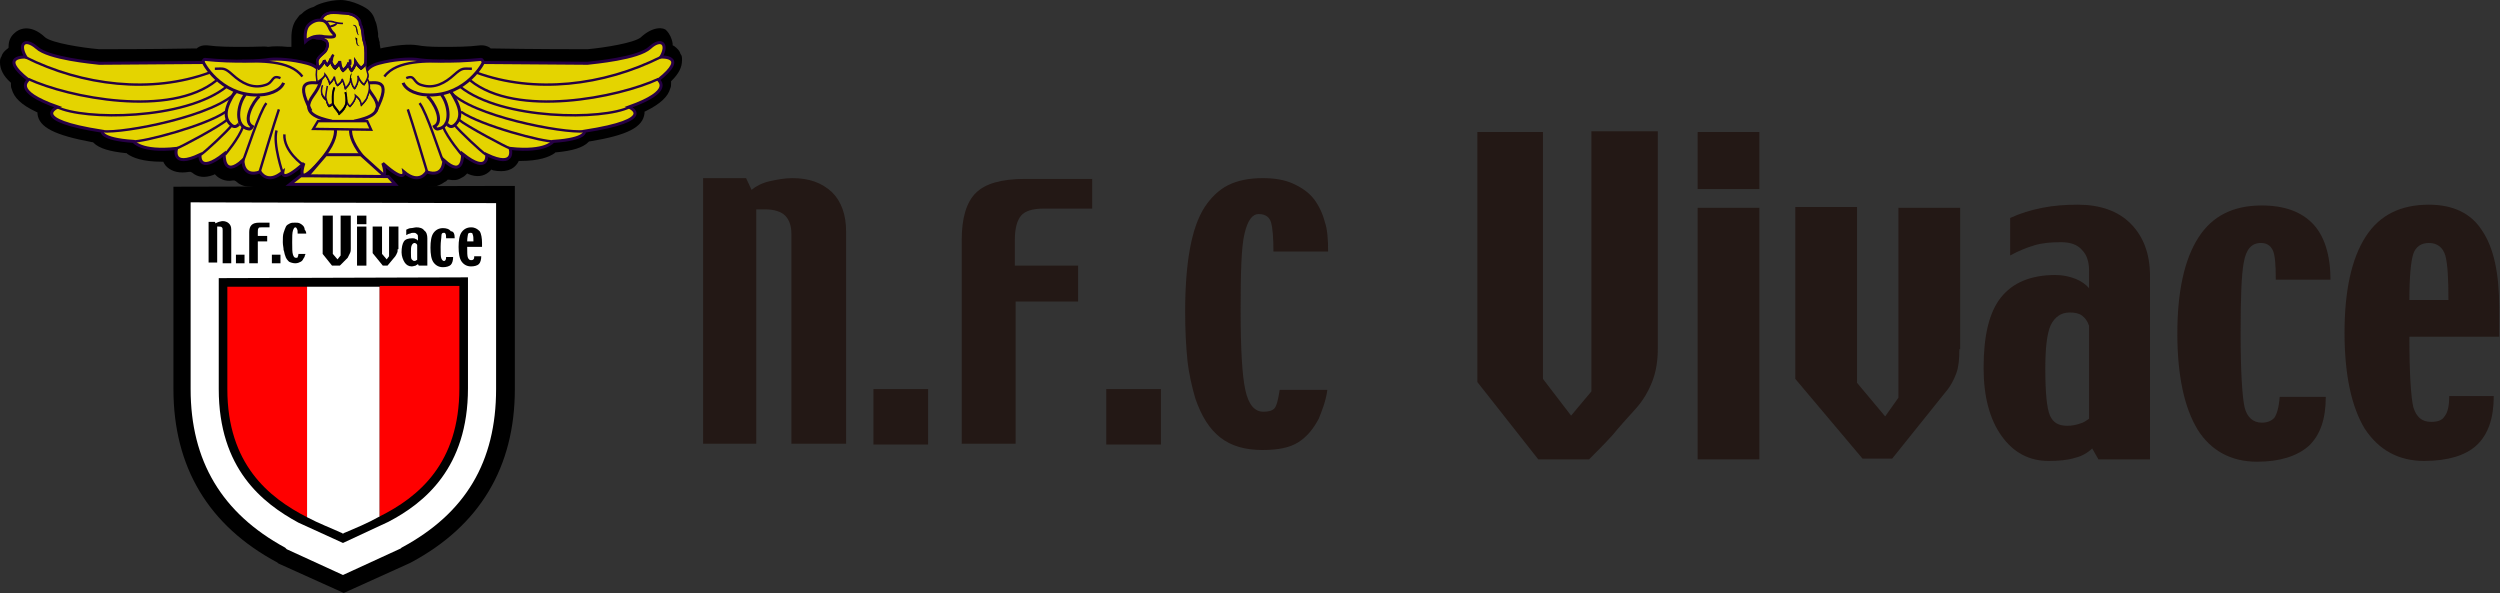 <?xml version="1.0" encoding="utf-8"?>
<!-- Generator: Adobe Illustrator 24.0.2, SVG Export Plug-In . SVG Version: 6.00 Build 0)  -->
<svg version="1.1" id="レイヤー_1" xmlns="http://www.w3.org/2000/svg" xmlns:xlink="http://www.w3.org/1999/xlink" x="0px"
	 y="0px" viewBox="0 0 320 75.9" style="enable-background:new 0 0 320 75.9;" xml:space="preserve">
<rect x="0" y="0" width="320" height="75.9" fill="#333333" stroke="none"/>
<style type="text/css">
	.st0{fill:#231815;}
	.st1{fill:#FFFFFF;}
	.st2{fill:#E9F600;}
	.st3{fill:#FF0000;}
	.st4{fill:#E4D400;}
	.st5{fill:#FFFFFF;stroke:#000000;stroke-width:0.311;}
	.st6{fill:#FFFFFF;stroke:#000000;stroke-width:0.196;}
	.st7{fill:#E4D400;stroke:#260045;stroke-width:0.389;}
	.st8{fill:none;stroke:#260045;stroke-width:0.311;}
	.st9{fill:none;stroke:#260045;stroke-width:0.389;}
	.st10{fill:#E4D400;stroke:#260045;stroke-width:0.311;}
	.st11{fill:none;stroke:#000000;stroke-width:9.063677e-02;}
	.st12{fill:#E4D400;stroke:#260045;stroke-width:0.194;}
	.st13{fill:none;stroke:#260045;stroke-width:0.194;}
	.st14{fill:#E4D400;stroke:#260045;stroke-width:0.252;}
	.st15{fill:none;stroke:#000000;stroke-width:0.194;}
	.st16{fill:none;stroke:#000000;stroke-width:0.121;}
	.st17{fill:none;stroke:#000000;stroke-width:5.031325e-02;}
	.st18{fill:#E4D400;stroke:#260045;stroke-width:0.336;}
	.st19{fill:none;stroke:#260045;stroke-width:5.031325e-02;}
</style>
<g>
	<g>
		<g>
			<path class="st0" d="M108.2,56.8h-6.9V29.9c0-1-0.3-1.8-0.8-2.3c-0.5-0.5-1.4-0.8-2.5-0.8h-1.2v30H90v-34h5.5l0.7,1.5
				c0.6-0.5,1.4-0.9,2.3-1.1c0.9-0.2,1.9-0.4,2.9-0.4c2.2,0,3.8,0.6,5.1,1.8c1.2,1.2,1.8,2.9,1.8,5V56.8z"/>
			<rect x="111.8" y="49.8" class="st0" width="7" height="7.1"/>
			<path class="st0" d="M139.8,26.7h-6.2c-1.4,0-2.4,0.3-2.9,0.9c-0.5,0.6-0.8,1.6-0.8,3.1V34h8.1v4.6H130v18.2h-6.9V30.7
				c0-2.8,0.6-4.8,1.8-6c1.2-1.2,3.3-1.8,6.3-1.8h8.6V26.7z"/>
			<rect x="141.6" y="49.8" class="st0" width="7" height="7.1"/>
			<path class="st0" d="M170,32.2H163c0-1.7-0.1-3-0.3-3.7c-0.2-0.7-0.7-1.1-1.6-1.1c-0.8,0-1.4,0.8-1.8,2.5
				c-0.4,1.6-0.5,4.9-0.5,9.8c0,5,0.2,8.4,0.6,10.2c0.4,1.9,1.2,2.8,2.3,2.8c0.6,0,1.1-0.1,1.4-0.4c0.3-0.3,0.5-1.1,0.7-2.4h6.1
				c-0.1,0.8-0.3,1.5-0.5,2.1c-0.2,0.6-0.4,1.1-0.6,1.6c-0.7,1.3-1.5,2.3-2.6,3c-1.1,0.7-2.6,1-4.6,1c-2.2,0-4-0.5-5.4-1.6
				c-1.4-1.1-2.4-2.7-3.2-5c-0.4-1.4-0.8-3-1-4.8c-0.2-1.9-0.3-4-0.3-6.3c0-3.1,0.2-5.8,0.6-8c0.4-2.2,1-4,1.9-5.4
				c0.8-1.2,1.8-2.2,3-2.8c1.2-0.6,2.7-0.9,4.4-0.9c1.5,0,2.8,0.2,3.9,0.7c1.1,0.5,2,1.1,2.7,2c0.6,0.8,1.1,1.8,1.4,3
				C169.9,29.3,170,30.7,170,32.2"/>
			<path class="st0" d="M212.2,44.6c0,1.5-0.2,2.9-0.7,4.2c-0.5,1.3-1.2,2.5-2.2,3.6c-1,1.1-2,2.2-2.9,3.3c-1,1.1-2,2.1-3,3.1h-6.5
				l-7.8-9.9v-32h8.4v31.6l3.6,4.7l2.6-3.1V16.8h8.5V44.6z"/>
			<path class="st0" d="M225.2,58.8h-7.9V26.6h7.9V58.8z M225.2,24.2h-7.9v-7.3h7.9V24.2z"/>
			<path class="st0" d="M250.8,44.7c0,1.3-0.1,2.3-0.4,3.1c-0.3,0.8-0.7,1.6-1.3,2.3l-6.9,8.6h-3.8l-8.6-10.2v-22h7.9v22.5l3.6,4.3
				l1.7-2.4V26.6h7.9V44.7z"/>
			<path class="st0" d="M267.4,53.6V41.7c-0.2-0.6-0.5-1-0.9-1.3c-0.4-0.3-0.9-0.4-1.6-0.4c-1.1,0-1.9,0.6-2.4,1.6
				c-0.5,1.1-0.7,3-0.7,5.6c0,3.1,0.2,5.1,0.6,6c0.4,0.9,1.1,1.3,2.2,1.3c0.6,0,1.1-0.1,1.7-0.3C266.7,54.1,267.1,53.8,267.4,53.6
				 M275.1,58.8h-6.5l-0.8-1.4c-0.5,0.5-1.3,1-2.2,1.2c-0.9,0.3-2.1,0.4-3.4,0.4c-2.5,0-4.5-1.1-6-3.2c-1.5-2.1-2.3-5-2.3-8.7
				c0-4.1,0.7-7.1,2.2-9c1.5-1.9,3.8-2.9,7-2.9c1,0,1.8,0.2,2.6,0.5c0.7,0.3,1.3,0.7,1.7,1.2v-2.3c0-1.1-0.3-2-0.9-2.6
				c-0.6-0.7-1.5-1-2.7-1c-1.3,0-2.4,0.1-3.4,0.4c-1,0.3-2,0.7-3.1,1.3v-4.8c1.3-0.6,2.6-1,4.1-1.3c1.5-0.3,3-0.4,4.6-0.4
				c2.8,0,5.1,0.8,6.7,2.4c1.6,1.6,2.5,3.8,2.5,6.7V58.8z"/>
			<path class="st0" d="M298.3,35.8h-7c0-2-0.1-3.2-0.4-3.8c-0.3-0.6-0.8-0.9-1.5-0.9c-1.2,0-1.9,0.8-2.2,2.5
				c-0.3,1.6-0.4,4.6-0.4,9c0,5,0.2,8.1,0.5,9.5c0.3,1.3,1.1,2,2.2,2c0.7,0,1.2-0.2,1.6-0.6c0.3-0.4,0.6-1.3,0.7-2.7h5.9
				c0,2.8-0.7,4.9-2.2,6.3c-1.5,1.3-3.7,2-6.6,2c-3.3,0-5.9-1.4-7.6-4.1c-1.7-2.8-2.6-6.9-2.6-12.3c0-5.4,0.9-9.5,2.7-12.3
				c1.8-2.8,4.5-4.1,8.1-4.1c2.9,0,5.1,0.8,6.6,2.4C297.5,30.2,298.3,32.6,298.3,35.8"/>
			<path class="st0" d="M313.4,38.5c0-2.8-0.1-4.7-0.4-5.8c-0.3-1-1-1.6-2.1-1.6c-1,0-1.7,0.5-2,1.4c-0.3,0.9-0.5,2.9-0.5,5.9H313.4
				z M320,43.1h-11.6c0,4.7,0.2,7.7,0.5,9c0.4,1.3,1.1,1.9,2.3,1.9c0.8,0,1.4-0.2,1.7-0.7c0.4-0.5,0.6-1.3,0.6-2.6h5.7
				c0,2.8-0.7,4.9-2.2,6.3c-1.4,1.3-3.7,2-6.7,2c-3.3,0-5.8-1.4-7.6-4.1c-1.7-2.8-2.6-6.9-2.6-12.3c0-5.4,0.9-9.5,2.7-12.3
				c1.8-2.8,4.5-4.1,8.1-4.1c3.1,0,5.4,1.1,6.8,3.3c1.5,2.2,2.2,5.5,2.2,9.9V43.1z"/>
		</g>
	</g>
	<g>
		<g>
			<path d="M40.3,0.8L40.3,0.8l-0.2,0.1c-0.4,0.1-0.8,0.3-1.2,0.6c0,0-0.4,0.4-0.5,0.4c0,0-0.1,0.1-0.1,0.1c0,0-0.3,0.4-0.3,0.4
				c-0.5,0.6-0.7,1.5-0.7,2.4l0,0.7l0,0.5l-0.5,0c-0.9-0.1-1.8-0.1-2.5,0h0C33.9,5.9,32.9,6,31.6,6c0,0-0.5,0-0.5,0
				c-1.6,0-3.1,0-4.6-0.2c0,0-0.1,0-0.1,0c0,0-0.1,0-0.1,0c-0.4,0-0.7,0.1-1,0.3l-0.1,0.1H25c-5.2,0.1-11.6,0.1-12.3,0.1
				c-2.3-0.2-6-0.8-6.9-1.5c-2-1.9-3.5-1-3.9-0.6c-0.5,0.4-0.8,1-0.8,1.7l0,0.2L1,6.2c-0.4,0.3-0.7,0.6-0.8,1C0,7.5,0,7.7,0,8
				c0,0.8,0.4,1.7,1.3,2.5l0.1,0.1l0,0.2c0,0.2,0,0.4,0.1,0.6c0.3,1.1,1.2,2,3.1,2.9l0.2,0.1l0,0.2c0.2,1.7,2.2,2.7,7,3.6l0.1,0
				l0.1,0.1c0.7,0.7,2.1,1.1,4.1,1.3l0.1,0l0.1,0.1c0.7,0.5,2,1,4.4,1l0.2,0l0.1,0.2c0.1,0.2,0.2,0.3,0.4,0.5
				c0.7,0.6,1.6,0.8,2.8,0.6l0.2,0l0.2,0.1c0.7,0.6,1.6,0.7,2.7,0.3l0.2-0.1l0.2,0.2c0.3,0.3,1.1,0.8,2.1,0.6l0.2,0l0.2,0.1
				c0.3,0.3,0.9,0.7,1.8,0.7l1.2,0.1c0,0-1.3,1-1.7,1.2c2.3,0,21.1,0,22.9,0c-0.1-0.1-0.9-1-0.9-1s0.8,0,0.9,0
				c0.1-0.1,0.5-0.3,0.5-0.3l0.1,0c0.4,0,0.8,0,1.2-0.2c0,0,0.4-0.2,0.4-0.2c0,0,0.3-0.2,0.3-0.2l0.2-0.1l0.2-0.2l0.2,0
				c0.5,0.1,1,0.1,1.5-0.2c0.2-0.1,0.4-0.2,0.6-0.4l0.2-0.2l0.2,0.1c1,0.4,1.9,0.3,2.6-0.3l0.3-0.3l0.2,0.1c1.5,0.3,2.6,0,3.2-1
				l0.1-0.2l0.2,0c2.4,0,3.7-0.5,4.4-1l0.1-0.1l0.1,0c2.1-0.2,3.4-0.6,4.1-1.3l0.1-0.1l0.1,0c4.8-0.8,6.8-1.8,7-3.6l0-0.2l0.2-0.1
				c1.8-0.9,2.8-1.8,3.1-2.9c0.1-0.2,0.1-0.4,0.1-0.7v-0.2l0.1-0.1c0.9-0.9,1.3-1.7,1.3-2.6c0-0.3,0-0.6-0.2-0.8
				c-0.1-0.4-0.4-0.7-0.8-1l-0.2-0.1l0-0.2c-0.1-0.7-0.4-1.3-0.8-1.7C85,3.5,83.6,3.3,82,4.8l0,0l0,0c-0.9,0.7-4.6,1.3-6.8,1.5
				c-0.7,0-7.1,0-12.3-0.1h-0.1l-0.1-0.1c-0.3-0.2-0.7-0.3-1-0.3c0,0-0.1,0-0.1,0c0,0-0.1,0-0.1,0C59.9,6,58.3,6,56.7,6
				c0,0-0.4,0-0.4,0C55,6,54,5.9,53.5,5.8c0,0,0,0,0,0c-1.2-0.2-2.8,0-4.4,0.3l-0.4,0.1l-0.1-0.6l0-0.1c0,0,0-0.1,0-0.1
				c0,0-0.1-0.3-0.1-0.3c0,0,0-0.1,0-0.1l-0.1-0.3l0,0l0,0l0-0.4c-0.1-0.5-0.1-1.1-0.4-1.7l0,0l0,0c-0.1-0.4-0.3-0.8-0.6-1.1l0,0
				l-0.1-0.1C47,1,45.1,0,43.6,0C42.1,0,40.5,0.6,40.3,0.8z"/>
			<path d="M63.6,23.8l-41.4,0.1v25.9c0,10,4.5,17.5,13.3,22.2l0.1,0.1c0,0,0.2,0.1,0.2,0.1l8.2,3.7l8.4-3.8l0.2-0.1
				c8.8-4.7,13.3-12.2,13.3-22.2l0-23.8v-2.2L63.6,23.8z"/>
			<path class="st1" d="M24.4,25.9l0,23.9c0,9.2,4,15.9,12.1,20.3l0.1,0.1l0.1,0.1l7.2,3.3l7.4-3.4l0.1-0.1
				c8.2-4.4,12.1-11,12.1-20.3V26L24.4,25.9z"/>
			<path d="M28,35.6v14.2c0,10.2,5.6,14.6,10.2,17.1v0l5.7,2.6l5.8-2.7c4.6-2.4,10.2-6.9,10.2-17.1l0-14.2L28,35.6z"/>
			<g>
				<path class="st1" d="M39.3,36.7v29.5c1.5,0.8,3.1,1.4,4.4,2c0.1,0,0.1,0.1,0.2,0.1c0.1,0,0.1-0.1,0.2-0.1
					c1.4-0.6,2.9-1.2,4.5-2.1V36.7H39.3z"/>
				<path class="st2" d="M43.9,68.3C43.9,68.3,43.9,68.3,43.9,68.3C43.9,68.3,43.9,68.3,43.9,68.3L43.9,68.3z"/>
			</g>
			<path class="st3" d="M39.3,66.2V36.7H29.1v13.1C29.1,59.4,34.4,63.7,39.3,66.2z"/>
			<path class="st3" d="M58.8,49.7V36.6H48.6v29.5C53.6,63.6,58.8,59.3,58.8,49.7z"/>
			<rect x="37.5" y="9.3" class="st4" width="12.9" height="11"/>
			<g>
				<path class="st5" d="M51.6,22.2c0,0,0.7-1.2,0-3"/>
			</g>
			<g>
				<path class="st6" d="M49,21.1c0,0-0.5-0.6-0.8-1.1"/>
			</g>
			<g>
				<path class="st7" d="M45.4,15.5c1.7-0.4,4-1,2.3-3.3c-1.7-2.3-1.1-3.6,0.8-4.1c1.9-0.5,3.7-0.6,4.8-0.5c1.1,0.2,4.4,0.4,8.3,0
					c0.1,0,0.3,0.4,0.3,0.4s12.5,0.1,13.3,0.1c0.8-0.1,6.5-0.6,8-2c1.4-1.3,2.4-0.5,1.4,1.2c0,0,3.6-0.2-0.3,2.9
					c-0.1,0.1,2.1,1.4-3.8,3.5c0,0,3.9,1.6-5.7,3.1c0,0,0.4,1-4,1.3c0,0-0.9,1.4-5.5,0.9c0,0,0.8,2.6-3,0.8c0,0,0.3,2.6-3.1-0.1
					c0,0,0.2,3.2-2.4,0.8c0,0,0.1,2.3-2.2,1.5c0,0-0.9,1.7-2.9,0c0,0,0.3,1.6-2.7-1.1c0,0,1.3,3.6-2.1-0.3
					C43.5,16.7,45.4,15.5,45.4,15.5z"/>
				<path class="st8" d="M56.9,7.8c-2,0.1-6.1-0.2-7.7,2"/>
				<path class="st9" d="M46.9,10.6c1,0.1,3.5-0.8,1.2,3.6"/>
				<path class="st8" d="M84.6,7.3c-7.4,3.7-16.2,4.7-23.6,2"/>
				<path class="st8" d="M84.3,10.1c-5.2,2.4-18.2,5-24.1,0.2"/>
				<path class="st8" d="M80.6,13.7c-3.4,1.7-16.3,1.7-21.7-2.6"/>
				<path class="st8" d="M74.8,16.8c-2.7,0.3-14.6-2-17.2-5.1"/>
				<path class="st8" d="M70.9,18.1c-1.3,0.1-9.3-2-11.9-3.8"/>
				<path class="st9" d="M57.7,11.7c0.5,0.9,2,3,0.5,4.3c-0.7,0.6-1.1-0.4-1.1-0.2"/>
				<path class="st9" d="M54.7,12.3c0.8,0.7,2.2,3.2,0.9,3.9c0,0,0.2,0.4,0.5,0.3c1.8-0.3,1.4-3.1,0.4-4.4"/>
				<path class="st8" d="M65.3,19c-0.4-0.1-5.5-2.8-6.6-3.7"/>
				<path class="st8" d="M62.2,19.8c-0.6-0.4-3.4-3-4-3.8"/>
				<path class="st8" d="M59.1,19.8c0,0-1.8-2.1-2.4-3.6"/>
				<path class="st8" d="M56.7,20.6c-0.3-0.6-2.1-6.3-3-7.4"/>
				<path class="st8" d="M54.7,22.1c0,0-2-6.7-2.5-8.1"/>
				<path class="st7" d="M42.4,15.5c-1.7-0.4-4-1-2.3-3.3c1.7-2.3,1.1-3.6-0.8-4.1c-1.9-0.5-3.7-0.6-4.8-0.5c-1.1,0.2-4.4,0.4-8.3,0
					c-0.1,0-0.3,0.4-0.3,0.4S13.5,8.1,12.7,8.1c-0.8-0.1-6.5-0.6-8-2C3.2,4.8,2.3,5.6,3.3,7.3c0,0-3.6-0.2,0.3,2.9
					c0.1,0.1-2.2,1.4,3.8,3.5c0,0-3.9,1.6,5.7,3.1c0,0-0.4,1,4,1.3c0,0,0.9,1.4,5.5,0.9c0,0-0.8,2.6,3,0.8c0,0-0.3,2.6,3.1-0.1
					c0,0-0.2,3.2,2.4,0.8c0,0-0.1,2.3,2.2,1.5c0,0,0.9,1.7,2.9,0c0,0-0.3,1.6,2.7-1.1c0,0-1.3,3.6,2.1-0.3
					C44.3,16.7,42.4,15.5,42.4,15.5z"/>
				<path class="st8" d="M31,7.8c2,0.1,6.1-0.2,7.7,2"/>
				<path class="st9" d="M41,10.6c-1,0.1-3.5-0.8-1.2,3.6"/>
				<path class="st8" d="M3.2,7.3c7.4,3.7,16.2,4.7,23.6,2"/>
				<path class="st8" d="M3.6,10.1c5.2,2.4,18.2,5,24.1,0.2"/>
				<path class="st8" d="M7.3,13.7c3.4,1.7,16.3,1.7,21.7-2.6"/>
				<path class="st8" d="M13.1,16.8c2.7,0.3,14.6-2,17.2-5.1"/>
				<path class="st8" d="M17,18.1c1.3,0.1,9.3-2,11.9-3.8"/>
				<path class="st9" d="M30.1,11.7c-0.5,0.9-2,3-0.5,4.3c0.7,0.6,1.1-0.4,1.1-0.2"/>
				<path class="st9" d="M33.2,12.3c-0.8,0.7-2.2,3.2-0.9,3.9c0,0-0.2,0.4-0.5,0.3c-1.8-0.3-1.4-3.1-0.4-4.4"/>
				<path class="st8" d="M22.6,19c0.4-0.1,5.5-2.8,6.5-3.7"/>
				<path class="st8" d="M25.7,19.8c0.6-0.4,3.4-3,4-3.8"/>
				<path class="st8" d="M28.8,19.8c0,0,1.8-2.1,2.3-3.6"/>
				<path class="st8" d="M31.1,20.6c0.3-0.6,2.1-6.3,3-7.4"/>
				<path class="st8" d="M33.2,22.1c0,0,2-6.7,2.5-8.1"/>
				<path class="st8" d="M36.2,22.2c0,0-1.3-3.8-0.8-5.5"/>
				<path class="st8" d="M38.8,21.1c0,0-2.5-1.7-2.4-3.9"/>
				<g>
					<polygon class="st7" points="41.7,19.8 39.3,22.6 49.3,22.6 46.2,19.8 					"/>
					<polygon class="st7" points="39.3,22.5 38.5,22.5 37.1,23.6 50.6,23.6 49.7,22.6 					"/>
					<polygon class="st10" points="40.1,16.5 40.7,15.5 47,15.5 47.5,16.6 					"/>
				</g>
				<path class="st1" d="M52.6,15.4c0,0,0.6,2.4,0.6,2.4L52.6,15.4z"/>
				<g>
					<path d="M41.3,11.1c-0.2,0.4-0.2,1,0,1.3c0.2,0.3,0.4,0.5,0.7,0.5c0,0-0.1-1,0-1.3L41.3,11.1z"/>
					<path class="st11" d="M41.3,11.1c-0.2,0.4-0.2,1,0,1.3c0.2,0.3,0.4,0.5,0.7,0.5c0,0-0.1-1,0-1.3"/>
					<path class="st1" d="M41.3,10.9c-0.2,0.4-0.2,1,0,1.3c0.2,0.3,0.4,0.5,0.7,0.5c0,0,0-1,0.1-1.3L41.3,10.9z"/>
					<path class="st12" d="M41.3,10.9c-0.2,0.4-0.2,1,0,1.3c0.2,0.3,0.4,0.5,0.7,0.5c0,0,0-1,0.1-1.3"/>
				</g>
				<g>
					<path d="M41.9,11.2c-0.1,0.5-0.2,1.1-0.2,1.5c0.1,0.4,0.2,0.8,0.4,1c0,0,0.4-0.1,0.6-0.4c0.2-0.3,0.3-1.4,0.2-1.8L41.9,11.2z"
						/>
					<path class="st11" d="M41.9,11.2c-0.1,0.5-0.2,1.1-0.2,1.5c0.1,0.4,0.2,0.8,0.4,1c0,0,0.4-0.1,0.6-0.4c0.2-0.3,0.3-1.4,0.2-1.8
						"/>
					<path class="st4" d="M41.9,11c-0.1,0.5-0.2,1.1-0.2,1.5c0.1,0.4,0.2,0.8,0.4,1c0,0,0.4-0.1,0.6-0.4c0.2-0.3,0.3-1.4,0.2-1.8
						L41.9,11z"/>
					<path class="st13" d="M41.9,11c-0.1,0.5-0.2,1.1-0.2,1.5c0.1,0.4,0.2,0.8,0.4,1c0,0,0.4-0.1,0.6-0.4c0.2-0.3,0.3-1.4,0.2-1.8"
						/>
				</g>
				<g>
					<path d="M44.3,12.5c0,0.3,0.1,0.9,0.5,1.2c0,0,0.8-0.8,0.7-1.4c0,0,0.5,0.4,0.6,0.7c0.1,0.3,0.2,0.4,0.1,0.6
						c0,0,0.8-0.8,0.8-1.1c0.1-0.3,0.7-1.4-0.2-2.7c0,0-1-0.9-2.2-0.4L44.3,12.5z"/>
					<path class="st11" d="M44.3,12.5c0,0.3,0.1,0.9,0.5,1.2c0,0,0.8-0.8,0.7-1.4c0,0,0.5,0.4,0.6,0.7c0.1,0.3,0.2,0.4,0.1,0.6
						c0,0,0.8-0.8,0.8-1.1c0.1-0.3,0.7-1.4-0.2-2.7c0,0-1-0.9-2.2-0.4"/>
					<path class="st4" d="M44.3,12.4c0,0.3,0.1,0.9,0.5,1.2c0,0,0.8-0.8,0.7-1.4c0,0,0.5,0.4,0.6,0.7c0.1,0.3,0.2,0.4,0.1,0.6
						c0,0,0.8-0.8,0.8-1.1c0.1-0.3,0.7-1.4-0.2-2.7c0,0-1-0.9-2.2-0.4L44.3,12.4z"/>
					<path class="st13" d="M44.3,12.4c0,0.3,0.1,0.9,0.5,1.2c0,0,0.8-0.8,0.7-1.4c0,0,0.5,0.4,0.6,0.7c0.1,0.3,0.2,0.4,0.1,0.6
						c0,0,0.8-0.8,0.8-1.1c0.1-0.3,0.7-1.4-0.2-2.7c0,0-1-0.9-2.2-0.4"/>
				</g>
				<g>
					<path d="M42.8,11.4c-0.3,0.8-0.2,1.6-0.2,2c0.1,0.5,0.6,0.8,0.8,1.3c0,0,0.7-0.5,0.9-1.2c0.1-0.5,0-1.2-0.1-1.5L42.8,11.4z"/>
					<path class="st11" d="M42.8,11.4c-0.3,0.8-0.2,1.6-0.2,2c0.1,0.5,0.6,0.8,0.8,1.3c0,0,0.7-0.5,0.9-1.2c0.1-0.5,0-1.2-0.1-1.5"
						/>
					<path class="st14" d="M42.8,11.2c-0.3,0.8-0.2,1.6-0.2,2c0.1,0.5,0.6,0.8,0.8,1.3c0,0,0.7-0.5,0.9-1.2c0.1-0.5,0-1.2-0.1-1.5"
						/>
					<path class="st15" d="M42.8,11.2c-0.3,0.8-0.2,1.6-0.2,2c0.1,0.5,0.6,0.8,0.8,1.3c0,0,0.7-0.5,0.9-1.2c0.1-0.5,0-1.2-0.1-1.5"
						/>
				</g>
				<g>
					<path d="M40.9,7.8c-0.2,0.6-0.6,1.3-0.3,2.8c0,0,1-0.6,1-1c0,0,0.5,0.6,0.6,1.2c0,0,0.5-0.5,0.6-0.9c0,0,0.1,0.8,0.4,1.1
						c0,0,0.6-0.4,0.6-0.8c0,0,0.3,0.7,0.4,1.2c0,0,0.7-0.6,0.7-1.3c0,0,0.1,1,0.5,1.3c0,0,0.6-0.8,0.4-1.6c0,0,0.3,0.8,0.8,1.1
						c0,0,0.6-0.8,0.5-1.3c0,0-0.3-0.9-0.3-1.7L40.9,7.8z"/>
					<path class="st16" d="M40.9,7.8c-0.2,0.6-0.6,1.3-0.3,2.8c0,0,1-0.6,1-1c0,0,0.5,0.6,0.6,1.2c0,0,0.5-0.5,0.6-0.9
						c0,0,0.1,0.8,0.4,1.1c0,0,0.6-0.4,0.6-0.8c0,0,0.3,0.7,0.4,1.2c0,0,0.7-0.6,0.7-1.3c0,0,0.1,1,0.5,1.3c0,0,0.6-0.8,0.4-1.6
						c0,0,0.3,0.8,0.8,1.1c0,0,0.6-0.8,0.5-1.3c0,0-0.3-0.9-0.3-1.7"/>
					<path class="st1" d="M40.9,7.7c-0.2,0.6-0.6,1.3-0.3,2.8c0,0,1-0.6,1-1c0,0,0.5,0.6,0.6,1.2c0,0,0.5-0.5,0.6-0.9
						c0,0,0.1,0.8,0.4,1.1c0,0,0.6-0.4,0.6-0.8c0,0,0.3,0.7,0.4,1.2c0,0,0.7-0.6,0.7-1.3c0,0,0.1,1,0.5,1.3c0,0,0.6-0.8,0.4-1.6
						c0,0,0.3,0.8,0.8,1.1c0,0,0.6-0.8,0.5-1.3c0,0-0.3-0.9-0.3-1.7L40.9,7.7z"/>
					<path class="st12" d="M40.9,7.7c-0.2,0.6-0.6,1.3-0.3,2.8c0,0,1-0.6,1-1c0,0,0.5,0.6,0.6,1.2c0,0,0.5-0.5,0.6-0.9
						c0,0,0.1,0.8,0.4,1.1c0,0,0.6-0.4,0.6-0.8c0,0,0.3,0.7,0.4,1.2c0,0,0.7-0.6,0.7-1.3c0,0,0.1,1,0.5,1.3c0,0,0.6-0.8,0.4-1.6
						c0,0,0.3,0.8,0.8,1.1c0,0,0.6-0.8,0.5-1.3c0,0-0.3-0.9-0.3-1.7"/>
					<path d="M44.8,10.2c0-0.3,0.1-0.7,0.2-0.8c-0.1,0.2-0.1,0.6-0.1,0.9L44.8,10.2z"/>
					<path class="st17" d="M44.8,10.2c0-0.3,0.1-0.7,0.2-0.8c-0.1,0.2-0.1,0.6-0.1,0.9"/>
				</g>
				<g>
					<path d="M39.8,4.7c0.3,0.2,0.7,0.3,1,0.3c0.3,0,0.6,0.1,0.9,0.3c0.2,0.1,0.3,0.6,0.2,0.9c-0.1,0.3-0.2,0.6-0.5,0.8
						c-0.2,0.2-0.8,0.6-0.8,1.1c0,0.5,0.2,0.8,0.2,0.8s0.7-0.6,0.7-1c0,0,0.2,0.5,0.4,0.6c0,0,0.4-0.4,0.4-0.7c0,0,0.1,0.8,0.6,1.1
						c0,0,0.6-0.5,0.6-0.9c0,0,0,0.9,0.4,1.2c0,0,0.7-0.5,0.7-1c0,0,0.1,0.8,0.4,1c0,0,0.5-0.5,0.5-1.1c0,0,0.3,0.5,0.7,0.8
						c0,0,0.6-0.3,0.6-0.9c0-0.5,0.1-1.7-0.2-2.5c-0.2-0.5-0.1-1.6-0.5-2.2c0,0,0-0.3-0.1-0.5c-0.2-0.2-0.5-0.8-1.8-0.8
						c-1.4,0-1.9,0-2.2,0.1c-0.3,0.1-0.6,0.3-0.7,0.5c-0.2,0.2-0.2,0.5-0.2,0.5L39.8,4.7z"/>
					<path class="st16" d="M39.8,4.7c0.3,0.2,0.7,0.3,1,0.3c0.3,0,0.6,0.1,0.9,0.3c0.2,0.1,0.3,0.6,0.2,0.9
						c-0.1,0.3-0.2,0.6-0.5,0.8c-0.2,0.2-0.8,0.6-0.8,1.1c0,0.5,0.2,0.8,0.2,0.8s0.7-0.6,0.7-1c0,0,0.2,0.5,0.4,0.6
						c0,0,0.4-0.4,0.4-0.7c0,0,0.1,0.8,0.6,1.1c0,0,0.6-0.5,0.6-0.9c0,0,0,0.9,0.4,1.2c0,0,0.7-0.5,0.7-1c0,0,0.1,0.8,0.4,1
						c0,0,0.5-0.5,0.5-1.1c0,0,0.3,0.5,0.7,0.8c0,0,0.6-0.3,0.6-0.9c0-0.5,0.1-1.7-0.2-2.5c-0.2-0.5-0.1-1.6-0.5-2.2
						c0,0,0-0.3-0.1-0.5c-0.2-0.2-0.5-0.8-1.8-0.8c-1.4,0-1.9,0-2.2,0.1c-0.3,0.1-0.6,0.3-0.7,0.5c-0.2,0.2-0.2,0.5-0.2,0.5"/>
					<path class="st18" d="M39.8,4.6c0.3,0.2,0.7,0.3,1,0.3c0.3,0,0.6,0.1,0.9,0.3c0.2,0.1,0.3,0.6,0.2,0.8
						c-0.1,0.3-0.2,0.6-0.5,0.8c-0.2,0.2-0.8,0.6-0.8,1.1c0,0.5,0.2,0.8,0.2,0.8s0.7-0.6,0.7-1c0,0,0.2,0.5,0.4,0.6
						c0,0,0.4-0.4,0.4-0.8c0,0,0.1,0.9,0.6,1.1c0,0,0.6-0.5,0.6-0.8c0,0,0,0.8,0.4,1.2c0,0,0.7-0.5,0.7-1c0,0,0.1,0.8,0.4,1
						c0,0,0.5-0.5,0.5-1.1c0,0,0.3,0.5,0.7,0.8c0,0,0.6-0.3,0.6-0.8c0-0.5,0.1-1.7-0.2-2.6c-0.2-0.5-0.1-1.6-0.5-2.2
						c0,0,0-0.3-0.1-0.5c-0.2-0.2-0.5-0.8-1.8-0.9c-1.4-0.1-1.9-0.1-2.2,0c-0.3,0.1-0.6,0.3-0.7,0.5c-0.2,0.2-0.2,0.5-0.2,0.5
						L39.8,4.6z"/>
					<path class="st8" d="M39.8,4.6c0.3,0.2,0.7,0.3,1,0.3c0.3,0,0.6,0.1,0.9,0.3c0.2,0.1,0.3,0.6,0.2,0.8c-0.1,0.3-0.2,0.6-0.5,0.8
						c-0.2,0.2-0.8,0.6-0.8,1.1c0,0.5,0.2,0.8,0.2,0.8s0.7-0.6,0.7-1c0,0,0.2,0.5,0.4,0.6c0,0,0.4-0.4,0.4-0.8c0,0,0.1,0.9,0.6,1.1
						c0,0,0.6-0.5,0.6-0.8c0,0,0,0.8,0.4,1.2c0,0,0.7-0.5,0.7-1c0,0,0.1,0.8,0.4,1c0,0,0.5-0.5,0.5-1.1c0,0,0.3,0.5,0.7,0.8
						c0,0,0.6-0.3,0.6-0.8c0-0.5,0.1-1.7-0.2-2.6c-0.2-0.5-0.1-1.6-0.5-2.2c0,0,0-0.3-0.1-0.5c-0.2-0.2-0.5-0.8-1.8-0.9
						c-1.4-0.1-1.9-0.1-2.2,0c-0.3,0.1-0.6,0.3-0.7,0.5c-0.2,0.2-0.2,0.5-0.2,0.5"/>
					<path class="st7" d="M39.1,5.3c-0.1-0.9,0-1.7,0.4-2.1c0.4-0.4,1-0.7,1.6-0.6c0.5,0,0.8,0.4,1,0.8c0.2,0.5,0.4,0.7,0.5,0.8
						c0.1,0.1,0.4,0.4,0.1,0.5c-0.4,0.1-0.8,0-1.2,0c-0.4-0.1-0.8-0.1-1.3,0C39.8,4.8,39.3,5.1,39.1,5.3z"/>
					<path d="M42.5,7.8c-0.1-0.3,0.1-0.7,0.2-0.8c-0.1,0.1-0.3,0.3-0.3,0.6L42.5,7.8z"/>
					<path class="st8" d="M42.5,7.8c-0.1-0.3,0.1-0.7,0.2-0.8c-0.1,0.1-0.3,0.3-0.3,0.6"/>
					<path d="M44.8,8.3c0.1-0.3,0-0.5,0-0.7C44.8,7.8,44.8,8,44.8,8.3L44.8,8.3z"/>
					<path class="st8" d="M44.8,8.3c0.1-0.3,0-0.5,0-0.7C44.8,7.8,44.8,8,44.8,8.3"/>
					<path d="M41.8,2.8c0.2-0.1,0.6-0.1,0.9,0C43.1,3,43.5,3,43.9,3c-0.4,0-0.9-0.1-1.3-0.2c-0.4-0.1-0.7-0.1-0.9,0L41.8,2.8z"/>
					<path class="st13" d="M41.8,2.8c0.2-0.1,0.6-0.1,0.9,0C43.1,3,43.5,3,43.9,3c-0.4,0-0.9-0.1-1.3-0.2c-0.4-0.1-0.7-0.1-0.9,0"/>
					<path d="M42.2,3.4c0.3,0,0.7-0.1,0.9-0.4C42.9,3.2,42.4,3.3,42.2,3.4L42.2,3.4z"/>
					<path class="st13" d="M42.2,3.4c0.3,0,0.7-0.1,0.9-0.4C42.9,3.2,42.4,3.3,42.2,3.4"/>
					<path d="M45.2,3.2c0.2,0.1,0.4,0.2,0.4,0.6c0.1,0.5,0.2,0.6,0.3,0.7c-0.1-0.1-0.1-0.3-0.2-0.8C45.6,3.3,45.5,3.2,45.2,3.2
						L45.2,3.2z"/>
					<path class="st19" d="M45.2,3.2c0.2,0.1,0.4,0.2,0.4,0.6c0.1,0.5,0.2,0.6,0.3,0.7c-0.1-0.1-0.1-0.3-0.2-0.8
						C45.6,3.3,45.5,3.2,45.2,3.2"/>
					<path d="M45.5,4.8c0,0.1,0.1,0.3,0.1,0.6c0.1,0.5,0.3,0.4,0.4,0.5c-0.1-0.1-0.2,0-0.3-0.5c0-0.3,0-0.3,0-0.5L45.5,4.8z"/>
					<path class="st19" d="M45.5,4.8c0,0.1,0.1,0.3,0.1,0.6c0.1,0.5,0.3,0.4,0.4,0.5c-0.1-0.1-0.2,0-0.3-0.5c0-0.3,0-0.3,0-0.5"/>
				</g>
				<path class="st9" d="M61.9,7.9c-0.2,0.6-2.8,4.8-7.8,4.2c-1.9-0.3-2.4-1.2-2.5-1.5"/>
				<path class="st9" d="M26,7.9c0.2,0.6,2.8,4.8,7.8,4.2c1.9-0.3,2.4-1.2,2.5-1.5"/>
				<path class="st8" d="M27.5,8.8c1.1,0,1.2-0.2,2.3,0.8c1.1,1,2.5,1.8,4.1,1.3c1.2-0.3,0.8-1.4,2-0.9"/>
				<g>
					<path class="st8" d="M60.4,8.8c-1.1,0-1.2-0.2-2.3,0.8c-1.1,1-2.5,1.8-4.1,1.3c-1.2-0.3-0.8-1.4-2-0.9"/>
				</g>
			</g>
		</g>
		<g>
			<g>
				<path d="M29.6,33.7h-1.1v-4.2c0-0.2,0-0.3-0.1-0.4c-0.1-0.1-0.2-0.1-0.4-0.1h-0.2v4.6h-1.1v-5.2h0.8l0.1,0.2
					c0.1-0.1,0.2-0.1,0.4-0.2c0.1,0,0.3-0.1,0.5-0.1c0.3,0,0.6,0.1,0.8,0.3c0.2,0.2,0.3,0.4,0.3,0.8V33.7z"/>
				<rect x="30.2" y="32.6" width="1.1" height="1.1"/>
				<path d="M34.5,29.1h-1c-0.2,0-0.4,0-0.4,0.1C33,29.3,33,29.5,33,29.7v0.5h1.2v0.7H33v2.8h-1.1v-4c0-0.4,0.1-0.7,0.3-0.9
					c0.2-0.2,0.5-0.3,1-0.3h1.3V29.1z"/>
				<rect x="34.8" y="32.6" width="1.1" height="1.1"/>
				<path d="M39.2,29.9h-1.1c0-0.3,0-0.5-0.1-0.6c0-0.1-0.1-0.2-0.2-0.2c-0.1,0-0.2,0.1-0.3,0.4c-0.1,0.3-0.1,0.8-0.1,1.5
					c0,0.8,0,1.3,0.1,1.6c0.1,0.3,0.2,0.4,0.4,0.4c0.1,0,0.2,0,0.2-0.1c0,0,0.1-0.2,0.1-0.4h0.9c0,0.1-0.1,0.2-0.1,0.3
					c0,0.1-0.1,0.2-0.1,0.2c-0.1,0.2-0.2,0.4-0.4,0.5c-0.2,0.1-0.4,0.2-0.7,0.2c-0.3,0-0.6-0.1-0.8-0.2c-0.2-0.2-0.4-0.4-0.5-0.8
					c-0.1-0.2-0.1-0.5-0.2-0.7c0-0.3-0.1-0.6-0.1-1c0-0.5,0-0.9,0.1-1.2c0.1-0.3,0.2-0.6,0.3-0.8c0.1-0.2,0.3-0.3,0.5-0.4
					c0.2-0.1,0.4-0.1,0.7-0.1c0.2,0,0.4,0,0.6,0.1c0.2,0.1,0.3,0.2,0.4,0.3c0.1,0.1,0.2,0.3,0.2,0.5C39.1,29.5,39.2,29.7,39.2,29.9"
					/>
				<path d="M44.9,31.8c0,0.2,0,0.4-0.1,0.6c-0.1,0.2-0.2,0.4-0.3,0.6c-0.2,0.2-0.3,0.3-0.5,0.5c-0.2,0.2-0.3,0.3-0.5,0.5h-1
					l-1.2-1.5v-4.9h1.3v4.9l0.6,0.7l0.4-0.5v-5.1h1.3V31.8z"/>
				<path d="M46.9,34h-1.2v-5h1.2V34z M46.9,28.7h-1.2v-1.1h1.2V28.7z"/>
				<path d="M50.9,31.9c0,0.2,0,0.4-0.1,0.5c0,0.1-0.1,0.2-0.2,0.4L49.6,34H49l-1.3-1.6v-3.4h1.2v3.5l0.6,0.7l0.3-0.4v-3.8h1.2V31.9
					z"/>
				<path d="M53.4,33.2v-1.8c0-0.1-0.1-0.2-0.1-0.2c-0.1,0-0.1-0.1-0.2-0.1c-0.2,0-0.3,0.1-0.4,0.3c-0.1,0.2-0.1,0.5-0.1,0.9
					c0,0.5,0,0.8,0.1,0.9c0.1,0.1,0.2,0.2,0.3,0.2c0.1,0,0.2,0,0.3-0.1C53.4,33.3,53.4,33.3,53.4,33.2 M54.6,34h-1l-0.1-0.2
					c-0.1,0.1-0.2,0.1-0.3,0.2c-0.1,0-0.3,0.1-0.5,0.1c-0.4,0-0.7-0.2-0.9-0.5c-0.2-0.3-0.4-0.8-0.4-1.3c0-0.6,0.1-1.1,0.3-1.4
					c0.2-0.3,0.6-0.4,1.1-0.4c0.1,0,0.3,0,0.4,0.1c0.1,0,0.2,0.1,0.3,0.2v-0.4c0-0.2,0-0.3-0.1-0.4c-0.1-0.1-0.2-0.2-0.4-0.2
					c-0.2,0-0.4,0-0.5,0.1c-0.2,0-0.3,0.1-0.5,0.2v-0.7c0.2-0.1,0.4-0.2,0.6-0.2c0.2,0,0.5-0.1,0.7-0.1c0.4,0,0.8,0.1,1,0.4
					c0.3,0.2,0.4,0.6,0.4,1V34z"/>
				<path d="M58.2,30.5h-1.1c0-0.3,0-0.5-0.1-0.6c0-0.1-0.1-0.1-0.2-0.1c-0.2,0-0.3,0.1-0.3,0.4c0,0.3-0.1,0.7-0.1,1.4
					c0,0.8,0,1.3,0.1,1.5c0.1,0.2,0.2,0.3,0.3,0.3c0.1,0,0.2,0,0.2-0.1c0.1-0.1,0.1-0.2,0.1-0.4h0.9c0,0.4-0.1,0.8-0.3,1
					c-0.2,0.2-0.6,0.3-1,0.3c-0.5,0-0.9-0.2-1.2-0.6c-0.3-0.4-0.4-1.1-0.4-1.9c0-0.8,0.1-1.5,0.4-1.9c0.3-0.4,0.7-0.6,1.2-0.6
					c0.4,0,0.8,0.1,1,0.4C58.1,29.6,58.2,30,58.2,30.5"/>
				<path d="M60.6,30.9c0-0.4,0-0.7-0.1-0.9c0-0.2-0.2-0.2-0.3-0.2c-0.2,0-0.3,0.1-0.3,0.2c0,0.1-0.1,0.4-0.1,0.9H60.6z M61.6,31.6
					h-1.8c0,0.7,0,1.2,0.1,1.4c0.1,0.2,0.2,0.3,0.4,0.3c0.1,0,0.2,0,0.3-0.1c0.1-0.1,0.1-0.2,0.1-0.4h0.9c0,0.4-0.1,0.8-0.3,1
					c-0.2,0.2-0.6,0.3-1,0.3c-0.5,0-0.9-0.2-1.2-0.6c-0.3-0.4-0.4-1.1-0.4-1.9c0-0.8,0.1-1.5,0.4-1.9c0.3-0.4,0.7-0.6,1.2-0.6
					c0.5,0,0.8,0.2,1.1,0.5c0.2,0.3,0.3,0.9,0.3,1.5V31.6z"/>
			</g>
		</g>
	</g>
</g>
</svg>

